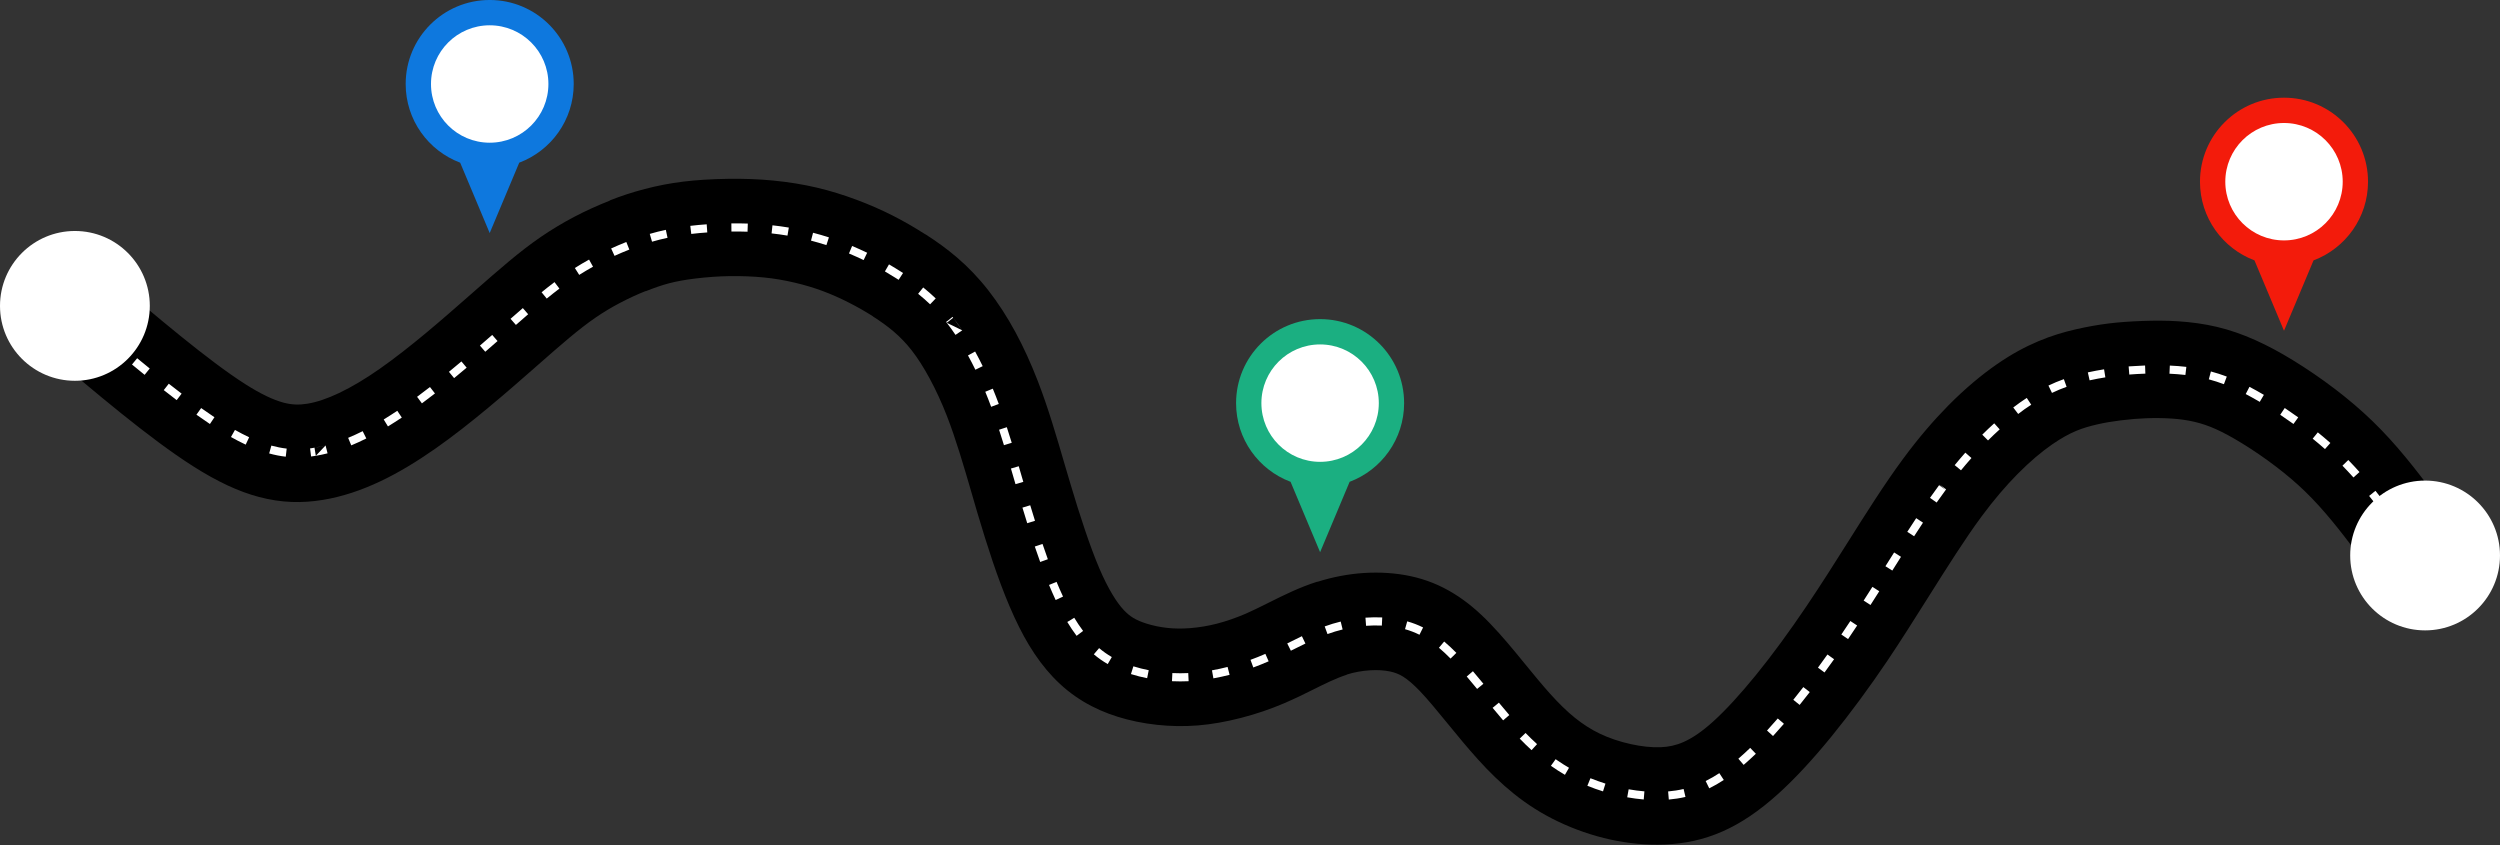 <?xml version="1.0" encoding="UTF-8"?>
<!DOCTYPE svg PUBLIC '-//W3C//DTD SVG 1.0//EN'
          'http://www.w3.org/TR/2001/REC-SVG-20010904/DTD/svg10.dtd'>
<svg clip-rule="evenodd" fill-rule="evenodd" height="1014.3" image-rendering="optimizeQuality" preserveAspectRatio="xMidYMid meet" shape-rendering="geometricPrecision" text-rendering="geometricPrecision" version="1.0" viewBox="0.0 993.2 3000.0 1014.3" width="3000.0" xmlns="http://www.w3.org/2000/svg" xmlns:xlink="http://www.w3.org/1999/xlink" zoomAndPan="magnify"
><rect x="0.0" y="993.2" width="3000.0" height="1014.3" fill="#333333" stroke="none"/><g
  ><g
    ><g
      ><g id="change1_1"
        ><path d="M48.49 1408.19l-0.01 -0.02 39.57 -45.73 36.46 -43.09c62.82,53.35 125.63,106.69 169.77,134.79 18.63,11.85 33.47,18.93 46.25,22.31 9.84,2.6 18.87,2.76 28.27,1.21 11.6,-1.91 24.31,-6.3 38.07,-12.83 15.71,-7.46 31.96,-17.27 48.78,-29.04 18.23,-12.77 37.33,-27.87 55.72,-43.16 17.65,-14.68 36.62,-31.3 53.2,-45.87l2.86 -2.51c32.69,-28.72 56.1,-49.29 81.53,-66.71 13.08,-8.96 26.45,-16.92 39.83,-23.98 13.94,-7.35 28.48,-13.89 43.07,-19.67l0 -0.23c12.87,-5.1 26.25,-9.58 41.71,-13.62 15.14,-3.96 30.24,-6.91 46.35,-8.89 15.49,-1.91 34.06,-3.09 54.26,-3.37 17.94,-0.25 36.19,0.38 53.44,2.06 19.21,1.86 36.65,4.77 52.66,8.54 15.99,3.76 31.88,8.72 47.7,14.61 15.48,5.78 29.82,12.09 43.15,18.85 13.17,6.67 26.27,14.26 39.28,22.59l0.23 0c12.88,8.24 25.46,17.19 38.02,27.98 12.81,11.01 25.21,23.71 37.33,39.21 11.64,14.89 22.56,31.76 32.51,50.11 9.49,17.52 18.51,37.21 26.8,58.57 12.47,32.11 22.54,66.65 32.44,100.63 0.38,1.3 0.75,2.56 6.86,23.17 5.54,18.66 11.3,37.18 17.4,55.18 5.76,17.04 11.49,32.57 17.13,45.8 5.14,12.06 10.4,22.56 15.9,31.68 4.68,7.76 9.19,13.93 13.64,18.64 3.74,3.96 7.48,7.02 11.41,9.38 4.36,2.62 9.67,4.84 16,6.82 7.59,2.37 15.97,4.16 24.92,5.11 8.27,0.89 17.36,1.04 27.18,0.26 10.99,-0.87 21.84,-2.72 32.2,-5.39 11.07,-2.85 22.73,-6.9 34.51,-11.95 7.38,-3.16 17.64,-8.27 27.83,-13.35 18.46,-9.2 36.7,-18.3 58.09,-25.09l0.06 0.21c18.61,-5.9 37.6,-9.43 55.79,-10.6 19.33,-1.24 38.39,0.01 55.87,3.76 18.81,4.03 35.77,10.85 52.41,21.14 15.17,9.39 29.13,21.13 43.34,35.9 14.65,15.24 27.71,31.2 41.05,47.52 10.68,13.05 21.55,26.34 30.89,36.69 10.19,11.31 19.95,20.95 29.84,28.88 9.44,7.57 19.2,13.88 29.86,18.98 11,5.26 23.77,9.58 37.35,12.54 12.51,2.74 24.68,4.08 35.54,3.65 9.35,-0.37 18.22,-2.16 27.36,-6.21 10.83,-4.79 22.41,-12.66 35.71,-24.7 15.32,-13.86 32.73,-32.96 51.07,-55.48 19.61,-24.07 40.4,-52.5 60.96,-83.01 18.34,-27.22 33.51,-51.3 48.28,-74.73 23.06,-36.6 45.24,-71.8 67.72,-102.22 18.44,-24.97 36.54,-45.93 53.81,-63.44 20.68,-20.95 40.47,-37.26 58.54,-49.77 17.67,-12.23 33.99,-20.97 49.71,-27.59 16.14,-6.79 30.51,-10.98 44.52,-14.22 14.01,-3.23 27.35,-5.57 40.3,-7.17 11.93,-1.47 25.4,-2.42 40.38,-2.97 14.27,-0.51 28.66,-0.53 42.54,0.39 15.67,1.04 31.29,3.11 46.43,6.69 15.45,3.65 30.62,8.91 46.42,15.99 14.8,6.62 29.42,14.53 44.83,23.98 16.19,9.92 33.7,21.74 50.93,34.91 15.22,11.62 30.42,24.45 44.62,38.18 29.33,28.37 52.87,59.38 72.2,84.84l0.37 0.49c33.02,43.48 5.94,7.64 44.7,58.51l1.32 1.74 -92.96 70.98 -1.32 -1.74c-11.59,-15.2 23.12,30.36 -44.7,-58.97l-0.37 -0.48c-16.47,-21.7 -36.52,-48.11 -60.3,-71.11 -10.72,-10.37 -22.52,-20.3 -34.54,-29.48 -13.99,-10.7 -28.02,-20.17 -40.85,-28.04 -11.77,-7.21 -22.13,-12.89 -31.55,-17.11 -8.41,-3.77 -16.7,-6.62 -25.36,-8.67 -8.96,-2.12 -18.1,-3.33 -27.2,-3.94 -10.88,-0.72 -21.26,-0.74 -31.09,-0.38 -9.13,0.33 -19.1,1.13 -30.3,2.51 -10.17,1.25 -19.62,2.85 -28.4,4.88 -8.79,2.03 -17.21,4.41 -25.28,7.81 -8.5,3.57 -17.82,8.64 -28.64,16.13 -12.45,8.62 -26.44,20.22 -41.6,35.58 -13.81,13.99 -28.34,30.85 -43.29,51.08 -19.61,26.55 -40.72,60.05 -62.68,94.89 -17.1,27.14 -34.67,55.01 -50.11,77.93 -21.5,31.9 -44.41,63.08 -67.36,91.25 -21.59,26.5 -43.12,49.92 -63.44,68.31 -23.51,21.27 -45.25,35.75 -66.85,45.31 -23.3,10.31 -45.98,14.88 -69.95,15.82 -21.71,0.86 -43.79,-1.33 -64.85,-5.93 -21.51,-4.7 -43.08,-12.18 -63,-21.71 -19.59,-9.37 -36.78,-20.37 -52.75,-33.17 -15.54,-12.46 -29.67,-26.27 -43.58,-41.7 -12.49,-13.85 -23.62,-27.45 -34.55,-40.82 -12.79,-15.63 -25.3,-30.93 -34.65,-40.65 -7.71,-8.01 -14.35,-13.81 -20.43,-17.57 -4.62,-2.86 -9.58,-4.81 -15.32,-6.04 -7.2,-1.54 -15.49,-2.03 -24.27,-1.46 -9.57,0.61 -19.1,2.32 -27.92,5.12l0 0.23c-12.68,4.02 -26.83,11.08 -41.15,18.22 -10.18,5.07 -20.45,10.19 -34.24,16.1 -16.13,6.91 -33.5,12.82 -51.45,17.44 -18.04,4.65 -35.57,7.76 -51.89,9.05 -16.64,1.32 -33.01,0.96 -48.7,-0.71 -17.11,-1.82 -33.03,-5.21 -47.36,-9.69 -14.7,-4.6 -28.25,-10.49 -41.19,-18.27 -13.39,-8.05 -25.43,-17.71 -36.59,-29.53 -10.45,-11.06 -19.96,-23.74 -28.76,-38.33 -7.98,-13.24 -15.66,-28.6 -23.23,-46.34 -7.07,-16.58 -13.83,-34.8 -20.34,-54.03 -6.18,-18.27 -12.46,-38.54 -18.76,-59.77 -1.53,-5.14 -2.67,-9.23 -6.86,-23.63 -9.12,-31.27 -18.38,-63.06 -29.24,-91.01 -6.2,-15.97 -13.21,-31.2 -20.85,-45.29 -7.11,-13.12 -14.35,-24.46 -21.52,-33.62 -6.73,-8.61 -13.83,-15.85 -21.29,-22.27 -7.71,-6.62 -16.17,-12.58 -25.21,-18.36l0.07 -0.11c-8.86,-5.66 -18.5,-11.19 -29.04,-16.53 -10.44,-5.29 -20.87,-9.94 -31.25,-13.81 -10.04,-3.74 -21.11,-7.12 -33.5,-10.04 -12.37,-2.91 -24.73,-5.05 -37.09,-6.25 -13.37,-1.3 -27.4,-1.79 -41.08,-1.6 -13.35,0.19 -27.6,1.21 -41.44,2.92 -12.38,1.52 -22.49,3.39 -31.23,5.68 -8.43,2.2 -17.62,5.4 -27.98,9.5l-0.08 -0.2c-9.77,3.88 -20.31,8.68 -31.54,14.61 -9.43,4.97 -18.95,10.65 -28.37,17.1 -20.5,14.05 -41.38,32.39 -70.55,58.01l-2.85 2.51c-15.85,13.92 -34.14,29.95 -55.5,47.71 -20.62,17.14 -42.28,34.26 -63.5,49.11 -22.62,15.83 -44.51,29.04 -65.73,39.11 -23.16,11 -46.17,18.66 -69.2,22.45 -25.23,4.15 -49.73,3.65 -76.82,-3.5 -24.14,-6.38 -49.62,-18.14 -79.21,-36.97 -52.28,-33.26 -117.44,-88.6 -182.6,-143.94l-0.46 -0.46z" fill-rule="nonzero"
        /></g
        ><g id="change2_1"
        ><path d="M104.77 1372.9l-14.89 -12.64 -6.33 7.45 14.9 12.64 6.32 -7.45zm2817.19 302.42c-3.94,-5.18 -7.88,-10.37 -11.84,-15.54l-7.77 5.92c3.96,5.16 7.9,10.36 11.84,15.54l7.77 -5.92zm-29.59 -38.86c-3.96,-5.17 -7.88,-10.37 -11.82,-15.56l-7.78 5.91c3.94,5.19 7.86,10.4 11.83,15.56l7.77 -5.91zm-29.64 -38.89c-4,-5.17 -8.06,-10.32 -12.19,-15.4l-7.59 6.15c4.07,5.05 8.1,10.12 12.06,15.24l7.72 -5.99zm-31.32 -37.92c-4.38,-4.91 -8.87,-9.73 -13.47,-14.44l-6.99 6.83c4.5,4.61 8.89,9.33 13.19,14.13l7.27 -6.52zm-34.96 -34.88c-4.94,-4.36 -9.96,-8.6 -15.07,-12.75l-6.16 7.59c5.01,4.06 9.93,8.21 14.76,12.48l6.47 -7.32zm-38.57 -30.72c-5.34,-3.84 -10.73,-7.58 -16.19,-11.24l-5.43 8.12c5.36,3.59 10.66,7.27 15.9,11.05l5.72 -7.93zm-41.22 -27.01c-5.69,-3.36 -11.44,-6.58 -17.3,-9.64l-4.5 8.67c4.81,2.54 9.54,5.13 14.24,7.86l2.6 1.52 4.96 -8.41zm-44.52 -21.94c-6.22,-2.36 -12.63,-4.43 -19.06,-6.14l-2.5 9.45c6.16,1.68 12.15,3.57 18.12,5.83l3.44 -9.14zm-48.53 -11.64c-6.59,-0.77 -13.2,-1.29 -19.82,-1.57l-0.43 9.76c6.41,0.3 12.75,0.77 19.12,1.51l1.13 -9.7zm-49.51 -1.64l-1.05 0.04c-5.56,0.21 -11.11,0.5 -16.65,0.91 -0.68,0.05 -1.35,0.09 -2.02,0.15l0.77 9.74c6.06,-0.49 12.18,-0.83 18.26,-1.04l1.03 -0.03 -0.34 -9.77zm-49.21 4.56c-6.43,1.02 -12.84,2.24 -19.19,3.63l-0.29 0.07 2.12 9.53 0.26 -0.05c6.17,-1.36 12.4,-2.54 18.64,-3.53l-1.54 -9.65zm-48.27 11.8c-6.28,2.23 -12.48,4.83 -18.49,7.71l4.24 8.81c5.75,-2.74 11.55,-5.19 17.55,-7.33l-3.3 -9.19zm-44.51 22.52c-5.52,3.62 -10.97,7.49 -16.21,11.5l5.92 7.77c4.81,-3.85 10.49,-7.72 15.66,-11.11l-5.37 -8.16zm-39.05 30.5c-4.88,4.42 -9.69,8.96 -14.34,13.62l6.9 6.91c4.57,-4.54 9.22,-8.96 14,-13.29l-6.56 -7.24zm-34.64 35.17c-4.36,4.92 -8.63,9.92 -12.79,15l7.55 6.2c4.1,-4.98 8.27,-9.89 12.56,-14.73l-7.32 -6.47zm-23.65 44.85l0.54 -0.73 -7.85 -5.81c-3.9,5.27 -7.73,10.6 -11.49,15.97l8.01 5.6c3.54,-5.06 7.13,-10.07 10.79,-15.03l-7.85 -5.81 0.54 -0.73 7.31 6.54zm-35.33 33.78c-3.6,5.45 -7.17,10.92 -10.71,16.41l8.21 5.3c3.52,-5.46 7.07,-10.9 10.65,-16.32l-8.15 -5.39zm-26.5 41.15c-3.48,5.51 -6.96,11.02 -10.43,16.53l8.26 5.21c3.48,-5.5 6.95,-11.01 10.43,-16.51l-8.26 -5.23zm-26.07 41.3c-3.49,5.5 -6.98,10.98 -10.49,16.46l8.22 5.28c3.52,-5.5 7.02,-10.99 10.52,-16.5l-8.25 -5.24zm-26.44 40.97c-3.58,5.42 -7.19,10.81 -10.83,16.19l8.08 5.49c3.67,-5.41 7.3,-10.84 10.9,-16.29l-8.15 -5.39zm-27.49 40.17c-3.75,5.3 -7.55,10.56 -11.39,15.79l7.88 5.78c3.87,-5.27 7.69,-10.57 11.48,-15.9l-7.97 -5.67zm-28.93 39.11c-3.97,5.13 -7.98,10.22 -12.04,15.27l7.61 6.12c4.1,-5.1 8.15,-10.23 12.15,-15.41l-7.72 -5.98zm-30.69 37.66c-4.22,4.89 -8.52,9.73 -12.89,14.48l7.2 6.61c4.43,-4.83 8.79,-9.74 13.08,-14.71l-7.39 -6.38zm-33.09 35.31c-4.61,4.46 -9.34,8.8 -14.2,12.99l6.36 7.41c5.01,-4.31 9.87,-8.78 14.63,-13.37l-6.79 -7.03zm-37.02 30.32c-5.22,3.44 -10.8,6.68 -16.41,9.43l4.3 8.77c6,-2.97 11.87,-6.34 17.46,-10.02l-5.35 -8.18zm-42.87 19.01c-6.15,1.45 -12.29,2.39 -18.59,2.94l0.83 9.73c6.76,-0.58 13.37,-1.6 19.98,-3.15l-2.22 -9.52zm-47.04 2.84c-6.32,-0.52 -12.67,-1.37 -18.91,-2.48l-1.72 9.61c6.54,1.17 13.2,2.06 19.82,2.61l0.81 -9.74zm-46.76 -9.3c-6.17,-1.93 -11.98,-4.09 -18,-6.45l-3.7 9.05c6.12,2.52 12.46,4.75 18.78,6.72l2.92 -9.32zm-43.72 -19c-4.82,-2.75 -9.57,-5.83 -14.14,-8.98l-1.9 -1.34 -5.67 7.96c5.45,3.86 11.01,7.45 16.79,10.8l0.03 0.01 4.89 -8.45zm-38.35 -28.38c-4.74,-4.31 -9.34,-8.8 -13.8,-13.4l-7.01 6.8c4.61,4.74 9.34,9.37 14.23,13.82l6.58 -7.22zm-33.28 -34.88c-4.22,-4.91 -8.43,-9.88 -12.52,-14.89l-7.53 6.22c4.13,5.06 8.38,10.07 12.63,15.03l7.42 -6.36zm-31.1 -37.54c-4.16,-5.06 -8.34,-10.07 -12.57,-15.07l-7.44 6.33c4.2,4.95 8.35,9.93 12.47,14.94l7.54 -6.2zm-32.44 -37.08c-4.66,-4.75 -9.54,-9.34 -14.64,-13.63l-6.28 7.49c4.86,4.08 9.51,8.46 13.95,12.99l6.97 -6.85zm-39.92 -30.5c-6.16,-3.07 -12.45,-5.47 -19.06,-7.34l-2.64 9.4c6.02,1.71 11.75,3.9 17.35,6.69l4.35 -8.75zm-49.05 -12.02c-6.61,-0.3 -13.16,-0.21 -19.77,0.25l-0.35 0.02 0.73 9.75 -0.01 0c6.32,-0.46 12.62,-0.55 18.94,-0.26l0.46 -9.76zm-49.83 4.94c-6.48,1.57 -12.95,3.52 -19.21,5.82l3.35 9.18c5.93,-2.17 12.03,-4.02 18.17,-5.51l-2.31 -9.49zm-46.57 17.56c-5.89,2.81 -11.75,5.75 -17.59,8.67l4.36 8.75c5.8,-2.9 11.61,-5.82 17.46,-8.61l-4.23 -8.81zm-43.83 21.19c-5.84,2.56 -11.82,5 -17.83,7.16l3.34 9.19c6.24,-2.32 12.33,-4.73 18.42,-7.41l-3.93 -8.94zm-45.35 15.7c-6.2,1.58 -12.44,2.96 -18.73,4.08l1.71 9.62c6.55,-1.18 13,-2.59 19.44,-4.23l-2.42 -9.47zm-47.2 7.37c-6.34,0.28 -12.72,0.32 -19.06,0l-0.48 9.76c6.68,0.32 13.31,0.3 19.99,0l-0.45 -9.76zm-47.42 -3.44c-6.14,-1.19 -12.37,-2.78 -18.34,-4.65l-0.08 -0.03 -2.92 9.32 0.08 0.03c6.33,1.97 12.85,3.65 19.35,4.91l1.91 -9.58zm-44.31 -15.8c-5.43,-3.15 -10.44,-6.68 -15.24,-10.72l0 0 -6.32 7.45c5.17,4.4 10.8,8.32 16.67,11.73l4.89 -8.46zm-34.44 -31.33c-3.82,-5.06 -7.34,-10.36 -10.62,-15.79l-8.36 5.04c3.45,5.72 7.15,11.3 11.17,16.63l7.81 -5.88zm-24.09 -41.23c-2.73,-5.83 -5.31,-11.73 -7.77,-17.68l-9.03 3.73c2.55,6.1 5.15,12.11 7.96,18.1l8.84 -4.15zm-18.22 -44.82c-2.16,-6.12 -4.32,-12.2 -6.4,-18.35l-9.26 3.12c2.09,6.21 4.29,12.37 6.47,18.54l9.19 -3.31zm-15.42 -46.13c-1.93,-6.2 -3.85,-12.4 -5.72,-18.62l-9.35 2.82c1.89,6.25 3.81,12.49 5.75,18.72l9.32 -2.92zm-14.02 -46.69c-1.81,-6.25 -3.65,-12.51 -5.48,-18.76l-9.37 2.75c1.85,6.24 3.67,12.5 5.47,18.75l9.38 -2.74zm-13.89 -46.9c-1.92,-6.25 -3.88,-12.5 -5.91,-18.71l-9.29 3.03c2.02,6.16 3.96,12.35 5.86,18.55l9.34 -2.87zm-15.56 -46.59c-2.27,-6.16 -4.66,-12.29 -7.17,-18.36l-9.03 3.72c2.47,5.96 4.81,11.98 7.04,18.04l9.16 -3.4zm-19.3 -45.38c-2.89,-5.92 -5.91,-11.78 -9.09,-17.56l-8.56 4.71c3.1,5.64 6.05,11.36 8.88,17.14l8.77 -4.29zm-24.52 -42.98c-3.43,-5.13 -7.1,-10.18 -10.9,-15.05l-0.82 -1.05 -7.66 6.07 0.79 1 7.69 -6.02 10.9 15.05zm-18.59 -9.03c3.65,4.68 7.19,9.54 10.48,14.49l8.11 -5.46 -18.59 -9.03zm-13.25 -29.25c-4.81,-4.62 -9.82,-8.99 -15.01,-13.17l-6.11 7.62c4.97,4.01 9.75,8.18 14.36,12.6l6.76 -7.05zm-39.23 -30.52l-1.97 -1.27c-4.9,-3.14 -9.85,-6.13 -14.87,-9.08l-4.91 8.44c4.91,2.87 9.73,5.82 14.52,8.87l1.92 1.24 5.31 -8.2zm-43.04 -24.3c-5.93,-2.85 -11.9,-5.56 -17.97,-8.1l-0.08 -0.03 -3.77 9.01 0.94 0.4c5.62,2.37 11.14,4.88 16.63,7.52l4.25 -8.8zm-45.9 -18.46c-6.31,-2.02 -12.62,-3.88 -19.03,-5.54l-2.46 9.45c6.23,1.61 12.36,3.43 18.48,5.39l3.01 -9.3zm-48.11 -11.75c-6.52,-1.09 -13.05,-1.99 -19.63,-2.72l-1.06 9.71c6.39,0.7 12.75,1.58 19.08,2.65l1.61 -9.64zm-49.22 -4.8l-0.4 -0.01c-6.44,-0.21 -12.89,-0.3 -19.34,-0.24l0.08 9.77c6.44,-0.06 12.88,0.03 19.32,0.25l0.01 0 0.33 -9.77zm-49.33 0.89c-6.55,0.44 -13.16,1.06 -19.68,1.84l1.15 9.7c6.36,-0.76 12.82,-1.37 19.22,-1.79l-0.69 -9.75zm-49.05 6.63c-6.47,1.38 -12.92,3 -19.28,4.86l2.73 9.38c6.13,-1.79 12.36,-3.35 18.6,-4.69l-2.05 -9.55zm-47.4 14.59l3.6 9.08 -0.01 0.01 -3.6 -9.09 0.01 0zm-0.01 0c-0.01,0 -0.74,0.3 -0.83,0.33 -5.84,2.34 -11.65,4.79 -17.37,7.42l4.06 8.88c5.84,-2.67 11.77,-5.18 17.74,-7.54l-3.6 -9.09zm-44.71 21.11c-5.75,3.19 -11.5,6.56 -17.04,10.09l5.22 8.26c5.43,-3.42 10.95,-6.69 16.57,-9.82l-4.75 -8.53zm-41.46 27.02c-5.24,3.96 -10.41,8.03 -15.5,12.19l6.18 7.57c5,-4.08 10.06,-8.08 15.21,-11.97l-5.89 -7.79zm-38.01 31.18c-4.93,4.26 -9.84,8.56 -14.75,12.86l6.44 7.35c4.89,-4.29 9.78,-8.57 14.71,-12.82l-6.4 -7.39zm-36.77 32.19c-4.9,4.29 -9.79,8.58 -14.71,12.82l6.39 7.39c4.93,-4.27 9.85,-8.56 14.75,-12.86l-6.43 -7.35zm-36.93 31.83c-4.96,4.19 -9.95,8.34 -14.97,12.46l6.2 7.56c5.05,-4.15 10.07,-8.33 15.06,-12.54l-6.29 -7.48zm-37.75 30.7c-5.11,3.97 -10.26,7.91 -15.46,11.75l5.81 7.85c5.26,-3.9 10.47,-7.87 15.65,-11.89l-6 -7.71zm-39.21 28.53c-5.39,3.57 -10.77,7.03 -16.28,10.41l5.08 8.34c5.63,-3.43 11.13,-6.99 16.63,-10.63l-5.43 -8.12zm-41.53 24.46c-5.74,2.87 -11.51,5.52 -17.44,7.99l3.73 9.04c6.13,-2.53 12.15,-5.32 18.08,-8.29l-4.37 -8.74zm-56.23 29.55c4.75,-0.79 9.44,-1.78 14.1,-2.96l-2.4 -9.47c-6.13,1.55 -12.3,2.76 -18.58,3.56l1.21 9.69c1.89,-0.23 3.79,-0.51 5.67,-0.82l-1.58 -9.64 13.28 -2.79 -11.7 12.43zm-34.95 -8.64c-6.33,-0.7 -12.26,-1.99 -18.41,-3.6l-2.61 9.41c6.43,1.8 13.25,3.15 19.9,3.9l1.12 -9.71zm-45.05 -13.61c-5.78,-2.7 -11.45,-5.69 -17.02,-8.81l-4.8 8.5c5.77,3.25 11.67,6.36 17.68,9.15l4.14 -8.84zm-41.63 -24.03c-5.38,-3.58 -10.7,-7.26 -15.96,-11.01l-5.67 7.95c5.35,3.8 10.74,7.55 16.2,11.19l5.43 -8.13zm-39.41 -28.33c-5.16,-3.93 -10.3,-7.9 -15.4,-11.91l-6.03 7.69c5.14,4.03 10.31,8.03 15.51,12l5.92 -7.78zm-38.25 -30.14c-5.05,-4.1 -10.08,-8.21 -15.1,-12.34l-6.21 7.54c5.04,4.14 10.09,8.28 15.16,12.39l6.15 -7.59zm-37.61 -31.05c-4.99,-4.17 -9.98,-8.35 -14.95,-12.55l-6.29 7.46c4.98,4.2 9.96,8.41 14.97,12.58l6.27 -7.49z" fill="#fff" fill-rule="nonzero"
        /></g
        ><g
        ><g id="change3_1"
          ><path d="M587.64 993.18c55.69,0 100.82,45.14 100.82,100.82 0,43.21 -27.18,80.06 -65.37,94.41l-15.88 37.83 -19.57 46.62 -19.56 -46.62 -15.88 -37.83c-38.19,-14.35 -65.38,-51.2 -65.38,-94.41 0,-55.68 45.14,-100.82 100.82,-100.82z" fill="#0E78DE"
          /></g
          ><g id="change2_6"
          ><circle cx="587.64" cy="1094" fill="#fff" r="70.45"
          /></g
        ></g
        ><g
        ><g id="change4_1"
          ><path d="M1584.12 1376.14c55.68,0 100.82,45.14 100.82,100.82 0,43.21 -27.18,80.06 -65.38,94.41l-15.87 37.83 -19.57 46.62 -19.56 -46.62 -15.88 -37.83c-38.2,-14.35 -65.38,-51.2 -65.38,-94.41 0,-55.68 45.14,-100.82 100.82,-100.82z" fill="#1BAF81"
          /></g
          ><g id="change2_5"
          ><circle cx="1584.12" cy="1476.96" fill="#fff" r="70.45"
          /></g
        ></g
        ><g
        ><g id="change5_1"
          ><path d="M2740.81 1110.42c55.68,0 100.82,45.14 100.82,100.82 0,43.2 -27.18,80.06 -65.37,94.4l-15.88 37.83 -19.57 46.62 -19.56 -46.62 -15.88 -37.83c-38.19,-14.34 -65.38,-51.2 -65.38,-94.4 0,-55.68 45.14,-100.82 100.82,-100.82z" fill="#F31B0B"
          /></g
          ><g id="change2_2"
          ><circle cx="2740.81" cy="1211.24" fill="#fff" r="70.45"
          /></g
        ></g
      ></g
      ><g id="change2_3"
      ><circle cx="89.88" cy="1360.26" fill="#fff" r="89.88"
      /></g
      ><g id="change2_4"
      ><circle cx="2910.12" cy="1659.78" fill="#fff" r="89.88"
      /></g
    ></g
  ></g
></svg
>
